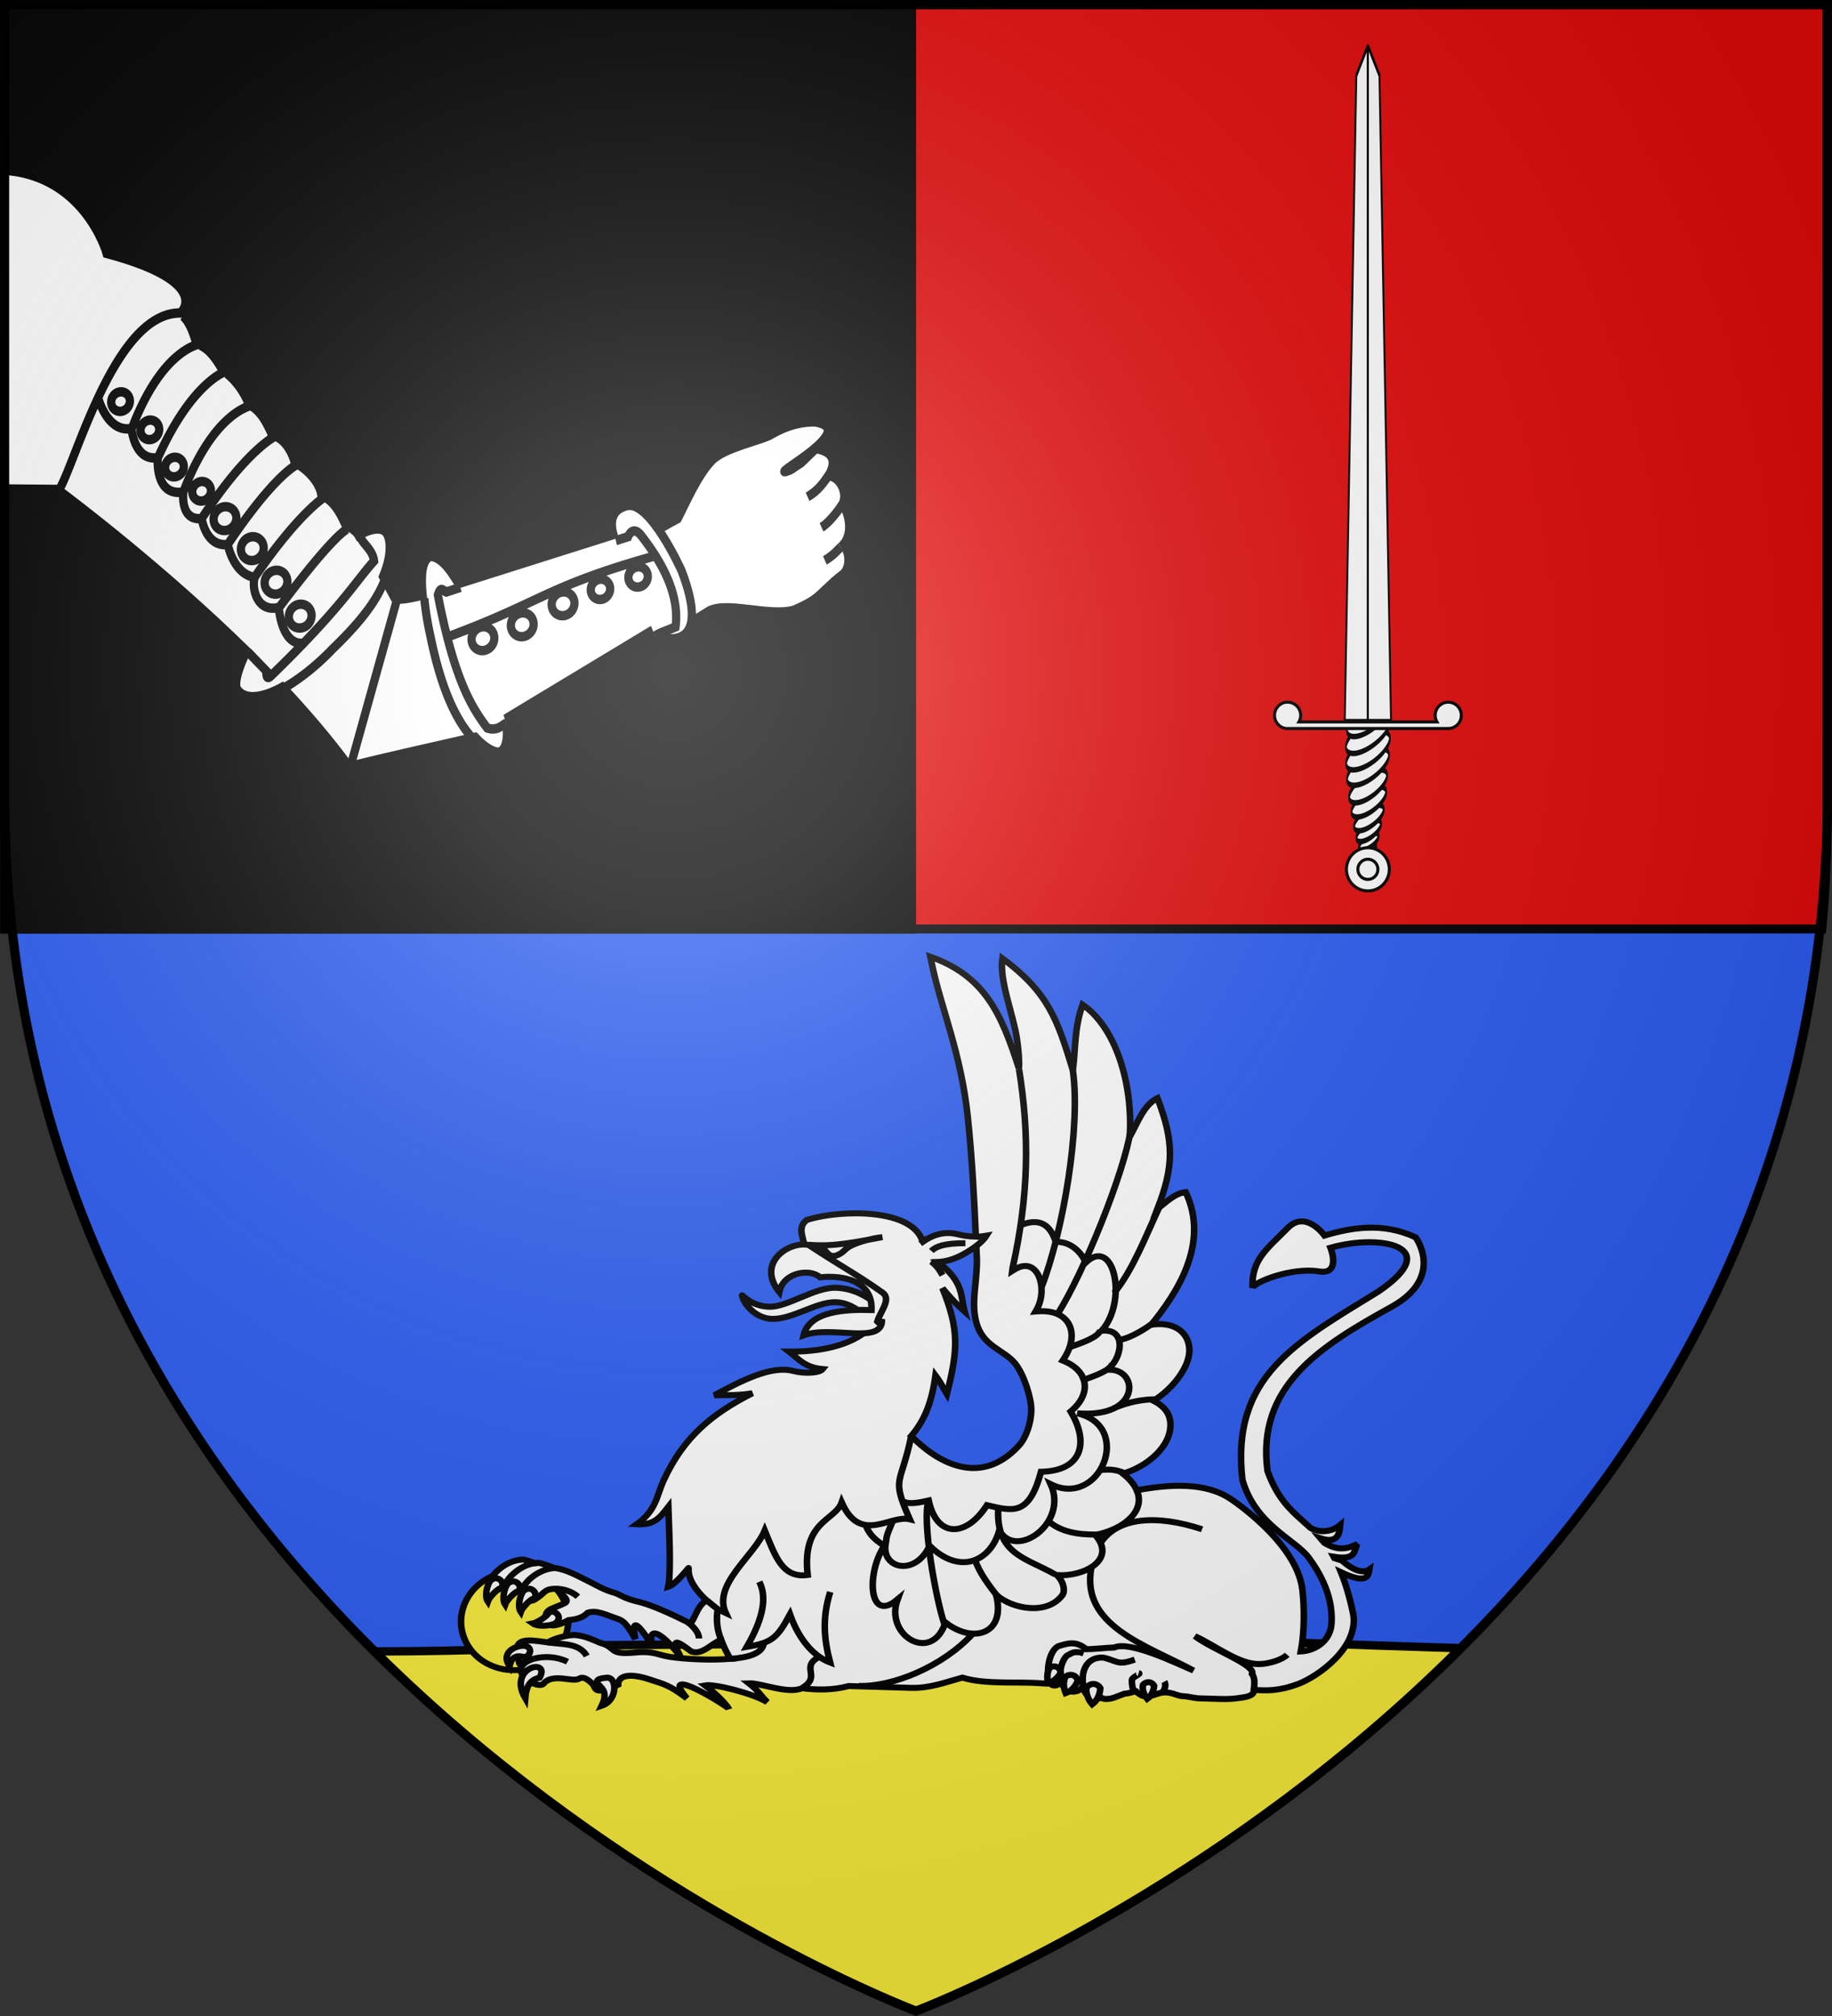 <?xml version="1.0" encoding="UTF-8" standalone="no"?>
<svg
   width="600"
   height="660"
   viewBox="-300 -300 600 660"
   version="1.1"
   id="svg980"
   sodipodi:docname="Blason Etienne-Helene-Constant Hulot d'Osery (Empire).svg"
   inkscape:version="1.2 (dc2aedaf03, 2022-05-15)"
   xml:space="preserve"
   xmlns:inkscape="http://www.inkscape.org/namespaces/inkscape"
   xmlns:sodipodi="http://sodipodi.sourceforge.net/DTD/sodipodi-0.dtd"
   xmlns:xlink="http://www.w3.org/1999/xlink"
   xmlns="http://www.w3.org/2000/svg"
   xmlns:svg="http://www.w3.org/2000/svg"
   xmlns:rdf="http://www.w3.org/1999/02/22-rdf-syntax-ns#"
   xmlns:cc="http://creativecommons.org/ns#"
   xmlns:dc="http://purl.org/dc/elements/1.1/"><rect x="-300" y="-300" width="600" height="660" fill="#333333" stroke="none"/><sodipodi:namedview
     pagecolor="#ffffff"
     bordercolor="#666666"
     borderopacity="1"
     objecttolerance="10"
     gridtolerance="10"
     guidetolerance="10"
     inkscape:pageopacity="0"
     inkscape:pageshadow="2"
     inkscape:window-width="1920"
     inkscape:window-height="1001"
     id="namedview982"
     showgrid="false"
     inkscape:zoom="2"
     inkscape:cx="268.75"
     inkscape:cy="478.75"
     inkscape:window-x="-9"
     inkscape:window-y="-9"
     inkscape:window-maximized="1"
     inkscape:current-layer="g18093"
     inkscape:showpageshadow="2"
     inkscape:pagecheckerboard="0"
     inkscape:deskcolor="#d1d1d1" /><defs
     id="defs968"><radialGradient
       id="Gradient1"
       gradientUnits="userSpaceOnUse"
       cx="-80"
       cy="-80"
       r="405"><stop
         style="stop-color:#fff;stop-opacity:0.31"
         offset="0"
         id="stop957" /><stop
         style="stop-color:#fff;stop-opacity:0.25"
         offset="0.19"
         id="stop959" /><stop
         style="stop-color:#6b6b6b;stop-opacity:0.125"
         offset="0.6"
         id="stop961" /><stop
         style="stop-color:#000;stop-opacity:0.125"
         offset="1"
         id="stop963" /></radialGradient><clipPath
       id="shield_cut"><path
         id="shield"
         d="M-298.5,-298.5 h597 v258.5 C 298.5,246.2 0,358.39 0,358.39 0,358.39 -298.5,246.2 -298.5,-40z" /></clipPath><g
       id="s"><g
         id="c"><path
           inkscape:connector-curvature="0"
           id="t"
           d="M 0,0 0,1 0.5,1 0,0 z"
           transform="matrix(0.951,0.309,-0.309,0.951,0,-1)" /><use
           xlink:href="#t"
           transform="scale(-1,1)"
           id="use2144"
           x="0"
           y="0"
           width="810"
           height="540" /></g><g
         id="a"><use
           xlink:href="#c"
           transform="matrix(0.309,0.951,-0.951,0.309,0,0)"
           id="use2147"
           x="0"
           y="0"
           width="810"
           height="540" /><use
           xlink:href="#c"
           transform="matrix(-0.809,0.588,-0.588,-0.809,0,0)"
           id="use2149"
           x="0"
           y="0"
           width="810"
           height="540" /></g><use
         xlink:href="#a"
         transform="scale(-1,1)"
         id="use2151"
         x="0"
         y="0"
         width="810"
         height="540" /></g><g
       id="f"><rect
         width="100"
         height="60"
         x="-50"
         y="-30"
         style="fill:#28166f"
         id="rect1964" /><g
         transform="translate(0,-20)"
         style="fill:#ffffff"
         id="g1966"><path
           inkscape:connector-curvature="0"
           d="m -1.212,27.818 c 0,-5.643 -0.88,-7.346 -3.33,-13.837 C -5.709,10.888 -5.024,7.103 -2.858,3.601 -2.082,2.346 -1.114,1.214 0,0 1.114,1.214 2.082,2.346 2.858,3.601 5.024,7.103 5.709,10.888 4.542,13.98 2.091,20.471 1.212,22.175 1.212,27.818 l -2.423,0 z"
           id="path1968" /><path
           inkscape:connector-curvature="0"
           d="m 2.922,27.672 c 0,-5.952 2.317,-9.843 5.579,-11.012 1.448,-0.519 3.307,-0.274 5.019,1.447 2.119,2.129 2.736,7.993 -3.484,9.121 0.658,-0.956 0.619,-3.082 -0.714,-3.787 -0.99,-0.524 -2.112,-0.253 -2.675,0.123 -0.824,0.551 -1.729,2.106 -1.679,4.108 l -2.045,0 z"
           id="rwi" /><path
           inkscape:connector-curvature="0"
           d="M 1.777,30.183 C 1.79,32.191 2.795,33.518 4.516,34.257 4.295,34.955 3.257,36.378 1.831,36.281 1.55,37.787 1.282,38.632 0,40 c -1.282,-1.368 -1.55,-2.213 -1.831,-3.719 -1.425,0.096 -2.463,-1.326 -2.685,-2.024 1.721,-0.739 2.727,-2.066 2.739,-4.074 l 3.555,0 z"
           id="path1971" /><use
           transform="scale(-1,1)"
           id="use1973"
           x="0"
           y="0"
           width="800"
           height="400"
           xlink:href="#rwi" /><rect
           width="15.846"
           height="3.218"
           x="-7.923"
           y="27.331"
           id="rect1975" /></g></g><g
       id="s-4"><g
         id="c-6"><path
           inkscape:connector-curvature="0"
           id="t-0"
           d="M 0,0 0,1 0.5,1 0,0 z"
           transform="matrix(0.951,0.309,-0.309,0.951,0,-1)" /><use
           xlink:href="#t-0"
           transform="scale(-1,1)"
           id="use2144-7"
           x="0"
           y="0"
           width="810"
           height="540" /></g><g
         id="a-1"><use
           xlink:href="#c-6"
           transform="matrix(0.309,0.951,-0.951,0.309,0,0)"
           id="use2147-7"
           x="0"
           y="0"
           width="810"
           height="540" /><use
           xlink:href="#c-6"
           transform="matrix(-0.809,0.588,-0.588,-0.809,0,0)"
           id="use2149-7"
           x="0"
           y="0"
           width="810"
           height="540" /></g><use
         xlink:href="#a-1"
         transform="scale(-1,1)"
         id="use2151-7"
         x="0"
         y="0"
         width="810"
         height="540" /></g><clipPath
       clipPathUnits="userSpaceOnUse"
       id="clipPath369"><use
         xlink:href="#shield"
         style="fill:none;stroke:#000000;stroke-width:3;stroke-miterlimit:4;stroke-dasharray:none"
         id="use371"
         x="0"
         y="0"
         width="100%"
         height="100%"
         transform="matrix(1.236,0,0,1.236,357.622,592.512)" /></clipPath><clipPath
       clipPathUnits="userSpaceOnUse"
       id="clipPath3523"><use
         xlink:href="#shield"
         style="fill:none;stroke:#000000;stroke-width:3"
         id="use3525" /></clipPath><clipPath
       clipPathUnits="userSpaceOnUse"
       id="clipPath377"><use
         xlink:href="#shield"
         style="fill:none;stroke:#000000;stroke-width:3;stroke-miterlimit:4;stroke-dasharray:none"
         id="use379"
         x="0"
         y="0"
         width="100%"
         height="100%"
         transform="matrix(1,0,0,1.089,-2,-32.749)" /></clipPath></defs><g
     id="layer4"
     inkscape:label="Fond écu"
     inkscape:groupmode="layer"
     style="display:inline"><use
       xlink:href="#shield"
       id="use970"
       style="display:inline;fill:#2b5df2;fill-opacity:1"
       x="0"
       y="0"
       width="100%"
       height="100%" /><path
       style="display:inline;opacity:1;fill:#e20909;fill-opacity:1;fill-rule:evenodd;stroke:#000000;stroke-width:2.928;stroke-linecap:butt;stroke-linejoin:miter;stroke-miterlimit:4;stroke-dasharray:none;stroke-opacity:1"
       d="m 298.467,-298.526 -596.934,0.06 v 264.151 c 0,13.18 0.621,25.994 1.791,38.456 h 593.352 c 1.17,-12.462 1.791,-25.275 1.791,-38.456 z"
       id="path1411-4"
       inkscape:connector-curvature="0" /><rect
       style="fill:#000000;fill-opacity:1;stroke:#000000;stroke-width:3;stroke-dasharray:none"
       id="rect10009"
       width="297"
       height="302.608"
       x="-298.468"
       y="-298.466" /><path
       style="display:inline;fill:#fcef3c;fill-opacity:1;stroke:#000000;stroke-width:3;stroke-dasharray:none;stroke-opacity:1"
       d="m -300,365 h 600 l -1.5,-141.5 c -39.377,4.954 -18.53,8.999 -173.067,2.873 -52.722,-2.09 -126.264,0.069 -230.529,0.811 C -231.097,233.711 -235.549,223.579 -298.5,223.5 Z"
       id="path3516"
       clip-path="url(#clipPath377)"
       sodipodi:nodetypes="cccsccc"
       transform="matrix(1,0,0,0.918,2,30.067)" /></g><g
     inkscape:groupmode="layer"
     id="layer3"
     inkscape:label="Meubles"
     style="display:inline"><g
       id="g19422"
       transform="matrix(1.231,0,0,1.231,117.233,-285.187)"
       style="stroke:#000000;stroke-opacity:1;stroke-width:0.813;stroke-dasharray:none"><g
         transform="matrix(0.546,0,0,1.851,11.607,-34.301)"
         style="fill:#cf142b;fill-opacity:1;stroke:#000000;stroke-opacity:1;stroke-width:0.809;stroke-dasharray:none"
         id="g14761"><path
           d="m 34.911,132.143 a 7.321,1.429 0 1 1 -14.643,0 7.321,1.429 0 1 1 14.643,0 z"
           transform="matrix(0.49,-0.086,0.078,0.442,1.16,78.261)"
           style="opacity:1;fill:#ffffff;fill-opacity:1;fill-rule:evenodd;stroke:#000000;stroke-width:1.71;stroke-linecap:butt;stroke-linejoin:miter;stroke-miterlimit:4;stroke-dasharray:none;stroke-opacity:1"
           id="path13003" /><path
           d="m 34.911,132.143 a 7.321,1.429 0 1 1 -14.643,0 7.321,1.429 0 1 1 14.643,0 z"
           transform="matrix(0.656,-0.116,0.106,0.602,-7.129,56.62)"
           style="opacity:1;fill:#ffffff;fill-opacity:1;fill-rule:evenodd;stroke:#000000;stroke-width:1.267;stroke-linecap:butt;stroke-linejoin:miter;stroke-miterlimit:4;stroke-dasharray:none;stroke-opacity:1"
           id="path13001" /><path
           d="m 34.911,132.143 a 7.321,1.429 0 1 1 -14.643,0 7.321,1.429 0 1 1 14.643,0 z"
           transform="matrix(0.822,-0.145,0.134,0.762,-15.458,34.732)"
           style="opacity:1;fill:#ffffff;fill-opacity:1;fill-rule:evenodd;stroke:#000000;stroke-width:1.006;stroke-linecap:butt;stroke-linejoin:miter;stroke-miterlimit:4;stroke-dasharray:none;stroke-opacity:1"
           id="path12999" /><path
           d="m 34.911,132.143 a 7.321,1.429 0 1 1 -14.643,0 7.321,1.429 0 1 1 14.643,0 z"
           transform="matrix(0.989,-0.174,0.163,0.924,-23.815,12.261)"
           style="opacity:1;fill:#ffffff;fill-opacity:1;fill-rule:evenodd;stroke:#000000;stroke-width:0.833;stroke-linecap:butt;stroke-linejoin:miter;stroke-miterlimit:4;stroke-dasharray:none;stroke-opacity:1"
           id="path12997" /><path
           d="m 34.911,132.143 a 7.321,1.429 0 1 1 -14.643,0 7.321,1.429 0 1 1 14.643,0 z"
           transform="matrix(1.154,-0.203,0.191,1.085,-32.114,-10.509)"
           style="opacity:1;fill:#ffffff;fill-opacity:1;fill-rule:evenodd;stroke:#000000;stroke-width:0.712;stroke-linecap:butt;stroke-linejoin:miter;stroke-miterlimit:4;stroke-dasharray:none;stroke-opacity:1"
           id="path12995" /><path
           d="m 34.911,132.143 a 7.321,1.429 0 1 1 -14.643,0 7.321,1.429 0 1 1 14.643,0 z"
           transform="matrix(1.263,-0.223,0.211,1.194,-38.111,-26.61)"
           style="opacity:1;fill:#ffffff;fill-opacity:1;fill-rule:evenodd;stroke:#000000;stroke-width:0.648;stroke-linecap:butt;stroke-linejoin:miter;stroke-miterlimit:4;stroke-dasharray:none;stroke-opacity:1"
           id="path12993" /><path
           d="m 34.911,132.143 a 7.321,1.429 0 1 1 -14.643,0 7.321,1.429 0 1 1 14.643,0 z"
           transform="matrix(1.395,-0.246,0.233,1.319,-44.679,-45.256)"
           style="opacity:1;fill:#ffffff;fill-opacity:1;fill-rule:evenodd;stroke:#000000;stroke-width:0.587;stroke-linecap:butt;stroke-linejoin:miter;stroke-miterlimit:4;stroke-dasharray:none;stroke-opacity:1"
           id="path13007" /><path
           d="m 34.911,132.143 a 7.321,1.429 0 1 1 -14.643,0 7.321,1.429 0 1 1 14.643,0 z"
           transform="matrix(1.455,-0.257,0.243,1.376,-47.664,-54.815)"
           style="opacity:1;fill:#ffffff;fill-opacity:1;fill-rule:evenodd;stroke:#000000;stroke-width:0.563;stroke-linecap:butt;stroke-linejoin:miter;stroke-miterlimit:4;stroke-dasharray:none;stroke-opacity:1"
           id="path14755" /><path
           d="m 34.911,132.143 a 7.321,1.429 0 1 1 -14.643,0 7.321,1.429 0 1 1 14.643,0 z"
           transform="matrix(1.467,-0.259,0.245,1.387,-48.261,-58.594)"
           style="opacity:1;fill:#ffffff;fill-opacity:1;fill-rule:evenodd;stroke:#000000;stroke-width:0.558;stroke-linecap:butt;stroke-linejoin:miter;stroke-miterlimit:4;stroke-dasharray:none;stroke-opacity:1"
           id="path14757" /><path
           d="m 34.911,132.143 a 7.321,1.429 0 1 1 -14.643,0 7.321,1.429 0 1 1 14.643,0 z"
           transform="matrix(1.395,-0.246,0.233,1.319,-44.679,-52.258)"
           style="opacity:1;fill:#ffffff;fill-opacity:1;fill-rule:evenodd;stroke:#000000;stroke-width:0.587;stroke-linecap:butt;stroke-linejoin:miter;stroke-miterlimit:4;stroke-dasharray:none;stroke-opacity:1"
           id="path14759" /></g><g
         transform="matrix(0.76,0,0,0.765,5.991,110.151)"
         id="g19146"
         style="stroke:#000000;stroke-opacity:1;stroke-width:1.065;stroke-dasharray:none"><path
           d="m 32.5,142.5 a 7.5,7.5 0 1 1 -15,0 7.5,7.5 0 1 1 15,0 z"
           style="opacity:1;fill:#ffffff;fill-opacity:1;fill-rule:evenodd;stroke:#000000;stroke-width:1.065;stroke-linecap:butt;stroke-linejoin:miter;stroke-miterlimit:4;stroke-dasharray:none;stroke-opacity:1"
           id="path12871" /><path
           d="m 28.5,142.5 a 3.5,3.5 0 1 1 -7,0 3.5,3.5 0 1 1 7,0 z"
           style="opacity:1;fill:#ffffff;fill-opacity:1;fill-rule:evenodd;stroke:#000000;stroke-width:1.065;stroke-linecap:butt;stroke-linejoin:miter;stroke-miterlimit:4;stroke-dasharray:none;stroke-opacity:1"
           id="path12873" /></g><g
         transform="matrix(0.616,0,0,1.576,9.593,0.142)"
         id="g19142"
         style="stroke:#000000;stroke-opacity:1;stroke-width:0.824;stroke-dasharray:none"><path
           d="M 15,114 H 25 V 0 l -5,5 z"
           style="fill:#ffffff;fill-opacity:1;fill-rule:evenodd;stroke:#000000;stroke-width:0.824;stroke-linecap:butt;stroke-linejoin:miter;stroke-miterlimit:4;stroke-dasharray:none;stroke-opacity:1"
           id="path14773" /><path
           d="M 35,114 H 25 V 0 l 5,5 z"
           style="fill:#ffffff;fill-opacity:1;fill-rule:evenodd;stroke:#000000;stroke-width:0.824;stroke-linecap:butt;stroke-linejoin:miter;stroke-miterlimit:4;stroke-dasharray:none;stroke-opacity:1"
           id="path19140" /></g><path
         d="m 3.318,174.713 c -1.775,0.159 -3.168,1.674 -3.168,3.5 0,1.841 1.404,3.362 3.199,3.5 0.015,10e-4 0.047,-9.4e-4 0.062,0 h 0.528 42.122 0.031 c 0.088,0.007 0.19,0 0.28,0 1.92,0 3.479,-1.568 3.479,-3.5 0,-1.932 -1.559,-3.5 -3.479,-3.5 -1.92,0 -3.479,1.568 -3.479,3.5 0,0.634 0.173,1.237 0.466,1.75 H 6.642 c 0.293,-0.513 0.466,-1.116 0.466,-1.75 0,-1.932 -1.559,-3.5 -3.479,-3.5 -0.105,0 -0.208,-0.009 -0.311,0 z"
         style="fill:#ffffff;fill-opacity:1;fill-rule:evenodd;stroke:#000000;stroke-width:0.813;stroke-linecap:butt;stroke-linejoin:miter;stroke-miterlimit:4;stroke-dasharray:none;stroke-opacity:1"
         id="path12875" /></g><g
       id="g6801"
       transform="matrix(0.862,0,0,0.985,-288.716,-549.802)"
       clip-path="url(#clipPath369)"><g
         id="g2914"
         transform="matrix(-1,0,0,1,478.04,0)"><g
           id="g3452"
           transform="matrix(1.042,0,0,1.042,181.713,208.275)"><path
             id="path15830"
             d="m -0.532,186.599 c -6.447,0.851 -7.68,4.316 -4.446,8.83 -3.249,-0.722 -7.751,4.864 -5.173,9.041 -1.697,1.228 -5.042,9.469 0.589,13.584 -2.379,-1.627 -4.533,5.579 -0.956,8.589 2.624,1.69 4.201,3.065 6.562,4.976 2.361,1.912 3.677,3.669 11.519,6.555 8.832,2.112 23.851,-2.741 30.713,0.164 3.211,1.73 5.584,3.053 7.334,4.051 l 14.177,-28.446 c -2.934,-1.556 -6.041,-3.198 -9.954,-5.012 C 46.929,204.084 42.612,195.13 37.34,190.328 32.826,186.217 19.45,183.934 15.925,182.14 8.952,178.593 3.686,178.015 -0.318,178.056 -16.239,180.479 14.724,194.58 10.6,193.949 7.699,193.147 8.567,193.147 4.768,191.083 Z"
             style="display:inline;opacity:1;fill:#ffffff;fill-opacity:1;fill-rule:evenodd;stroke:#000000;stroke-width:3;stroke-linecap:butt;stroke-linejoin:miter;stroke-miterlimit:4;stroke-dasharray:none;stroke-opacity:1"
             sodipodi:nodetypes="cccccscccccsscccc" /><path
             id="path2266"
             d="m 275.977,199.625 c 1.06,1.884 -0.695,0.231 2e-5,-1e-5 l 44.159,-0.328 -0.968,-98.451 c -7.433,-2.074 -14.613,-3.107 -20.414,-3.129 -32.249,-0.121 -40.699,26.621 -40.699,26.621 -39.347,9.201 -26.818,19.137 -26.818,19.137 -3.587,2.622 -4.513,5.838 -5.953,9.64 -3.834,1.229 -6.125,3.333 -9.551,8.548 -4.407,2.603 -7.597,6.563 -9.555,10.802 -4.378,2.236 -6.153,5.355 -8.461,9.763 -4.319,0.988 -7.09,5.062 -8.28,8.835 -3.746,1.635 -9.006,5.824 -9.705,10.477 -5.165,1.705 -7.684,7.442 -9.022,9.827 -1.778,0.231 -3.771,1.746 -4.518,2.928 0,0 -7.058,-3.937 -9.971,-0.975 -1.401,1.425 -2.644,6.282 1.058,14.09 l -4.301,6.945 c -1.164,0.406 -3.407,0.421 -10.132,-1.023 0.64,-5.667 0.407,-11.472 -3,-12.387 -4.446,0.425 -7.641,5.34 -10.113,8.7 L 73.257,214.021 c 0.341,-1.065 2.559,-7.553 -4.726,-9.178 -8.261,-2.28 -20.093,20.683 -20.093,20.683 -10.293,23.514 3.592,21.85 5.36,21.639 3.971,-0.475 4.755,-2.876 4.755,-2.876 l 53.934,28.475 c 0,0 -1.758,8.961 2.095,10.517 1.381,0.557 4.913,-0.653 9.098,-4.612 15.237,3.108 30.668,5.991 45.914,9.36 7.209,-8.589 15.568,-17.134 24.379,-25.347 7.669,3.717 13.83,4.109 16.389,0.781 2.118,-2.758 -3.383,-12.271 -3.383,-12.271 30.377,-26.005 62.452,-47.36 68.997,-51.567 z"
             style="display:inline;fill:#ffffff;fill-opacity:1;fill-rule:evenodd;stroke:#000000;stroke-width:3;stroke-linecap:butt;stroke-linejoin:miter;stroke-miterlimit:4;stroke-dasharray:none;stroke-opacity:1"
             sodipodi:nodetypes="scccsccccccccccsccccccccsccscccccss" /><path
             d="m 229.486,143.432 c 24.3,-2.47 38.73,44.38 45.432,55.591 m -118.342,29.255 c 2.617,6.028 7.707,12.625 19.124,22.237 6.055,5.575 12.689,9.986 18.003,12.577 m 12.864,-11.65 -6.809,6.159 c 0,0 0.483,3.27 -1.621,1.484 -25.792,-21.9 -30.748,-30.044 -37.579,-36.638 0.388,-3.513 4.391,-5.752 4.768,-7.394 m -36.266,15.803 c 0,0 4.435,1.279 5.128,1.479 1,-0.23 2.082,-2.177 3.098,0.968 -6.079,27.473 -12.582,36.087 -18.003,42.416 -3.851,1.128 -5.64,-1.17 -6.936,-1.533 m 11.266,5.764 c 5.806,-5.064 12.054,-14.666 16.49,-33.969 0,0 1.528,-5.718 2.114,-11.602 m -69.826,-18.446 -4.438,-1.232 c 0,0 -1.628,-3.758 -4.69,-0.503 -10.298,11.483 -13.858,21.029 -12.639,29.272 3.325,1.275 5.786,1.842 7.439,2.911 m 94.298,-11.106 17.054,53.507 M 57.829,220.752 c 40.437,9.961 40.819,14.527 75.957,25.931 m 52.504,1.982 c 8.04,0.833 8.992,-11.255 8.992,-11.255 -21.767,-25.441 -25.476,-25.34 -25.476,-25.34 m 25.504,25.192 c 8.596,1.807 10.039,-7.338 8.593,-9.87 -15.895,-20.297 -25.199,-25.26 -25.199,-25.26 m 25.762,25.463 c 7.45,-1.288 9.438,-10.415 9.438,-10.415 -17.652,-23.054 -25.626,-25.645 -25.626,-25.645 m 25.626,25.645 c 8.04,0.833 9.496,-8.293 9.496,-8.293 -16.801,-22.359 -26.952,-26.29 -26.952,-26.29 m 26.952,26.29 c 8.04,0.833 6.688,-8.469 6.688,-8.469 C 218.744,174.233 204.788,172.732 204.788,172.732 m 25.301,27.687 c 10.553,1.557 9.33,-10.814 9.33,-10.814 -12.709,-24.793 -25.21,-27.793 -25.21,-27.793 m 25.638,27.706 c 8.04,0.833 9.115,-9.13 9.115,-9.13 -11.344,-26.187 -25.308,-27.242 -25.308,-27.242 m 25.983,27.103 c 8.04,0.833 11.271,-9.188 11.271,-9.188 m -4.622,1.498 a 3.433,3.093 16.079 0 1 -4.156,2.021 3.433,3.093 16.079 0 1 -2.442,-3.923 3.433,3.093 16.079 0 1 4.156,-2.021 3.433,3.093 16.079 0 1 2.442,3.923 z m -188.582,55.962 a 3.565,3.211 16.079 0 1 -4.315,2.098 3.565,3.211 16.079 0 1 -2.535,-4.073 3.565,3.211 16.079 0 1 4.315,-2.098 3.565,3.211 16.079 0 1 2.535,4.073 z m 13.72,3.956 a 3.565,3.211 16.079 0 1 -4.315,2.098 3.565,3.211 16.079 0 1 -2.535,-4.073 3.565,3.211 16.079 0 1 4.315,-2.098 3.565,3.211 16.079 0 1 2.535,4.073 z m 14.232,4.783 a 4.183,3.769 16.079 0 1 -5.064,2.462 4.183,3.769 16.079 0 1 -2.975,-4.78 4.183,3.769 16.079 0 1 5.064,-2.462 4.183,3.769 16.079 0 1 2.975,4.78 z m 14.884,6.692 a 4.183,3.769 16.079 0 1 -5.064,2.462 4.183,3.769 16.079 0 1 -2.975,-4.78 4.183,3.769 16.079 0 1 5.064,-2.462 4.183,3.769 16.079 0 1 2.975,4.78 z m 14.334,4.433 a 4.183,3.769 16.079 0 1 -5.064,2.462 4.183,3.769 16.079 0 1 -2.975,-4.78 4.183,3.769 16.079 0 1 5.064,-2.462 4.183,3.769 16.079 0 1 2.975,4.78 z m 66.627,-7.197 a 4.183,3.769 16.079 0 1 -5.064,2.462 4.183,3.769 16.079 0 1 -2.975,-4.78 4.183,3.769 16.079 0 1 5.064,-2.462 4.183,3.769 16.079 0 1 2.975,4.78 z M 226.733,201.155 a 3.433,3.093 16.079 0 1 -4.156,2.021 3.433,3.093 16.079 0 1 -2.442,-3.923 3.433,3.093 16.079 0 1 4.156,-2.021 3.433,3.093 16.079 0 1 2.442,3.923 z m -7.799,8.931 a 4.183,3.769 16.079 0 1 -5.064,2.462 4.183,3.769 16.079 0 1 -2.975,-4.78 4.183,3.769 16.079 0 1 5.064,-2.462 4.183,3.769 16.079 0 1 2.975,4.78 z m -9.968,9.579 a 4.183,3.769 16.079 0 1 -5.064,2.462 4.183,3.769 16.079 0 1 -2.975,-4.78 4.183,3.769 16.079 0 1 5.064,-2.462 4.183,3.769 16.079 0 1 2.975,4.78 z m -8.643,10.711 a 4.183,3.769 16.079 0 1 -5.064,2.462 4.183,3.769 16.079 0 1 -2.975,-4.78 4.183,3.769 16.079 0 1 5.064,-2.462 4.183,3.769 16.079 0 1 2.975,4.78 z m 36.306,-36.939 a 3.433,3.093 16.079 0 1 -4.156,2.021 3.433,3.093 16.079 0 1 -2.442,-3.923 3.433,3.093 16.079 0 1 4.156,-2.021 3.433,3.093 16.079 0 1 2.442,3.923 z m 8.97,-11.869 a 3.433,3.093 16.079 0 1 -4.156,2.021 3.433,3.093 16.079 0 1 -2.442,-3.923 3.433,3.093 16.079 0 1 4.156,-2.021 3.433,3.093 16.079 0 1 2.442,3.923 z"
             style="display:inline;opacity:1;fill:#ffffff;fill-opacity:1;fill-rule:evenodd;stroke:#000000;stroke-width:3;stroke-linecap:butt;stroke-linejoin:miter;stroke-miterlimit:4;stroke-dasharray:none;stroke-opacity:1"
             id="path4233" /><path
             d="m -9.562,218.053 c 0.824,0.646 2.569,2.634 5.741,4.191 m -6.331,-17.775 c 1.161,1.5 4.638,5.754 7.555,7.227 M -4.978,195.429 c 1.559,1.852 3.417,4.491 7.461,6.538"
             style="fill:#ffffff;fill-rule:evenodd;stroke:#000000;stroke-width:3;stroke-linecap:butt;stroke-linejoin:miter;stroke-miterlimit:4;stroke-dasharray:none;stroke-opacity:1"
             id="path4978"
             sodipodi:nodetypes="cccccc" /></g></g></g><g
       id="g18093"
       style="display:inline"
       transform="matrix(0.715,0,0,0.657,-152.196,11.069)"><ellipse
         id="circle44671"
         class="cls-22"
         cx="-145.007"
         cy="-303.858"
         rx="24.441"
         ry="24.74"
         transform="matrix(-0.94,-0.343,0.353,-0.936,0,0)"
         style="fill:#fcef3c;fill-opacity:1;stroke:#000000;stroke-width:3;stroke-miterlimit:4.01;stroke-dasharray:none" /><path
         id="path3280"
         style="fill:#ffffff;stroke:#000000;stroke-width:3;stroke-miterlimit:4;stroke-dasharray:none"
         class="cls-6"
         d="m 219.429,3.263 1.068,5.43 c 3.962,20.135 13.06,43.16 16.08,74.453 2.024,20.977 2.929,40.505 3.682,59.588 -2.6,-0.051 -5.173,-0.31 -8.178,-1.141 -7.159,-1.979 -12.706,1.11 -16.082,3.713 -0.005,-0.007 -0.013,-0.011 -0.018,-0.018 0.682,-0.562 1.141,-0.914 1.141,-0.914 -0.571,-0.215 -1.155,-0.437 -1.729,-0.656 -3.877,-9.448 -17.394,-12.661 -30.576,-12.59 -8.307,0.045 -16.47,1.403 -22.008,3.316 -4.704,3.902 -1.133,9.019 -1.053,13.953 7.874,4.696 22.247,16.65 30.16,21.275 l -0.482,12.398 0.121,3.627 c 0.73,-0.027 1.443,-0.072 2.158,-0.121 -5.324,8.39 -18.99,14.699 -38.971,14.471 4.051,3.319 7.007,7.901 15.373,8.703 -1.335,1.82 -7.547,2.558 -13.803,0.863 -9.827,-2.662 -23.198,4.77 -35.811,12.193 5.667,-0.202 10.701,0.228 17.414,-1.02 -18.311,10.124 -31.465,21.668 -40.631,43.379 -3.279,7.767 -3.364,14.996 -12.334,21.898 8.069,0.509 10.632,-3.319 14.459,-8.652 0.198,7.603 1.456,32.54 -0.053,39.84 3.521,-1.183 9.423,-9.748 9.385,-9.414 -0.889,7.774 8.27,16.2 8.27,16.2 -5.338,2.813 -6.041,13.411 -8.576,10.883 -7.366,-4.046 -16.477,-8.515 -21.873,-9.987 -8.106,-2.033 -8.757,-3.708 -12.01,-4.787 -4.464,-1.262 -8.326,-3.896 -12.215,-5.959 -4.325,-2.294 -9.357,-5.527 -14.844,-6.316 -0.106,0.005 -0.207,0.025 -0.312,0.033 -5.744,-2.602 -7.332,-2.598 -7.332,-2.598 -0.514,0.028 -1.015,0.086 -1.508,0.162 -4.345,-1.842 -5.596,-1.83 -5.596,-1.83 -8.721,0.476 -14.386,8.179 -15.275,11.023 -0.17,0.552 -0.574,1.833 0.084,2.861 0.6,0.938 1.843,1.307 2.807,1.281 1.411,-0.054 2.273,-0.899 3.305,-1.666 0.27,-0.175 0.545,-0.343 0.824,-0.504 -0.18,0.634 -0.395,1.676 0.17,2.559 0.598,0.942 1.841,1.307 2.805,1.281 1.401,-0.034 2.273,-0.899 3.305,-1.666 0.64,-0.43 1.307,-0.821 1.996,-1.17 -0.253,0.478 -0.437,0.904 -0.547,1.256 -0.17,0.552 -0.574,1.834 0.084,2.863 0.598,0.942 3.071,2.479 4.035,2.453 1.401,-0.034 2.273,-0.901 3.305,-1.668 2.04,-1.391 3.108,-3.543 5.533,-4.061 0.718,-0.163 1.723,-0.308 2.986,-0.244 1.728,2.099 6.318,5.614 4.006,6.984 -2.825,1.675 -6.304,2.626 -7.686,3.881 -2.294,2.082 -1.365,6.772 1.449,7.342 1.558,0.315 4.932,-0.838 7.744,-2.604 3.358,-0.331 6.511,-1.079 8.824,-3.691 4.027,-1.417 7.899,0.866 13.827,3.104 2.072,0.782 3.997,2.009 7.956,10.032 -2.743,-14.864 4.559,-1.925 8.464,4.192 -2.821,-5.763 -1.384,-14.199 12.182,4.384 -6.389,-12.668 2.67,-4.101 4.962,-2.414 4.96,2.038 9.042,-3.756 13.705,-5.811 0.901,2.547 2.916,7.579 4.354,9.494 -9.062,0.796 -20.421,0.19 -27.541,-0.936 -5.899,-0.932 -7.558,-3.107 -16.135,-2.213 -12.794,1.334 -8.242,-2.593 -16.023,-4.787 -3.812,-1.765 -7.107,-3.488 -11.332,-3.895 -3.274,-0.315 -10.508,1.897 -12.611,3.639 l -4.256,-0.609 c -7.282,-0.994 -10.544,0.026 -9.826,5.508 0.374,2.853 0.839,6.841 1.656,6.119 1.414,-1.249 2.251,-1.982 6.1,-2.947 -14.772,4.916 1.583,16.176 4.418,12.359 1.172,-1.577 3.454,-2.984 8.449,-2.449 3.573,0.383 6.101,1.16 7.99,-0.047 1.604,-1.025 3.722,0.478 5.777,2.684 1.845,1.74 -0.106,6.358 11.809,0.459 0.027,-4.056 4.278,-6.271 14.502,-2.582 6.598,2.381 8.953,2.7 17,9.377 -13.607,-17.777 19.075,4.113 19.209,5.225 -1.474,-2.756 -6.689,-8.318 -10.91,-11.678 4.385,-0.873 22.162,4.083 28.498,8.35 -3.672,-4.094 -4.185,-5.839 -8.369,-9.387 5.422,-0.223 18.006,5.584 24.342,2.428 6.242,0.91 13.819,1.141 21.367,-1.064 7.178,0.228 19.284,0.611 28.52,0.904 8.547,0.271 15.491,-2.706 23.514,-5.102 10.894,3.615 24.891,1.821 36.602,2.875 1.229,0.039 2.461,0.078 3.691,0.117 1.143,1.335 2.83,1.131 3.918,0.125 0.494,0.016 0.988,0.031 1.482,0.047 1.761,5.076 7.94,4.799 9.617,0.955 0.554,5.597 4.677,6.952 8.488,5.971 0.494,0.323 1.042,0.535 1.607,0.553 3.327,0.106 4.957,-1.157 7.982,-2.258 0.252,-0.092 0.505,-0.209 0.748,-0.33 1.892,-0.201 3.534,-0.65 4.912,-1.262 0.079,0.035 0.152,0.081 0.232,0.125 2.263,1.223 2.622,2.943 6.6,2.277 1.962,-0.328 4.529,-1.923 7.143,-1.84 3.676,0.117 5.43,1.827 8.295,1.918 2.359,0.075 4.579,0.971 7.463,1.062 l 9.586,0.305 c 3.22,0.102 5.874,-0.062 8.785,-0.549 1.925,-0.322 6.281,-0.713 6.371,-3.547 0.004,-0.118 0.021,-0.262 0.027,-0.385 5.744,0.273 11.085,0.698 20.182,-2.959 9.096,-3.657 27.822,-18.14 25.355,-34.637 -1.637,-8.715 -3.558,-15.487 -5.646,-21.062 11.473,5.842 12.465,2.426 13.004,-1.393 -2.757,2.153 -7.461,0.539 -12.516,-4.412 l -3.471,-1.223 c -0.121,-0.242 -0.246,-0.45 -0.367,-0.686 11.018,1.89 9.003,-3.477 10.924,-6.436 -6.404,3.8 -11.088,2.173 -15.141,-0.469 -0.568,-0.79 -1.14,-1.539 -1.717,-2.256 8.164,2.798 8.538,-2.686 8.914,-6.635 -3.491,3.153 -9.034,4.183 -13.533,1.465 -1.296,-1.308 -2.588,-2.549 -3.879,-3.797 -0.048,-0.072 -0.099,-0.139 -0.146,-0.213 l 0.086,0.156 c -5.829,-5.64 -11.482,-11.49 -15.816,-24.566 -5.117,-42.335 24.038,-62.103 56.805,-81.812 24.592,-14.793 11.035,-34.619 11.035,-34.619 -15.188,-7.681 -29.532,-4.809 -41.74,-0.887 0,0 -8.517,-12.994 -16.895,-3.727 -9.573,10.589 -16.567,15.683 -16.08,29.742 1.17,-3.099 18.417,-10.3 30.424,-8.148 10.35,1.854 5.311,-11.789 5.311,-11.789 22.353,-7.005 52.821,-0.954 21.832,21.887 -37.22,24.97 -67.639,42.103 -62.188,93.744 5.837,22.472 24.176,29.649 30.41,38.852 7.248,10.701 11.055,21.687 10.391,32.828 -0.494,8.275 -6.919,13.405 -14.033,13.85 1.779,-10.251 1.628,-22.541 0.678,-30.982 -2.635,-23.395 -32.672,-44.896 -32.672,-44.896 -11.626,-8.58 -28.023,-7.478 -43.162,-4.424 -1.087,-2.717 -3.096,-5.512 -6.346,-8.307 10.812,-3.36 22.366,-13.466 21.75,-25.174 -0.217,-4.13 -2.155,-8.05 -7.723,-11.127 7.394,-5.1 13.406,-12.799 15.611,-19.977 3.039,-9.894 -2.601,-20.199 -16.693,-17.885 11.372,-15.216 27.08,-40.297 15.785,-66.121 -4.965,0.647 -8.848,4.885 -12.939,8.432 7.803,-21.755 7.522,-33.921 0.008,-55.258 -6.281,3.457 -8.977,12.052 -12.654,19.242 1.493,-27.366 -6.799,-54.813 -21.633,-65.803 -3.837,11.828 -3.121,21.821 -4.449,32.637 -7.126,-25.562 -11.388,-38.802 -32.285,-55.721 -1.484,11.114 5.078,28.138 6.691,40.225 0.773,5.79 1.152,10.91 0.889,14.602 C 252.09,32.136 244.646,12.991 219.429,3.263 Z M 240.463,147.443 c 0.072,1.883 0.18,3.851 0.25,5.725 0.404,10.846 -2.666,21.551 -0.43,31.527 2.907,12.964 12.638,14.094 17.973,21.244 4.033,5.405 7.45,17.258 7.402,23.201 -0.051,6.419 -2.327,13.802 -5.713,17.801 -17.946,21.195 -37.801,7.769 -49.266,-4.824 6.17,-7.915 9.382,-16.67 11.107,-30.17 2.995,4.38 3.079,5.559 5.217,9.291 5.037,-21.918 5.822,-31.712 -2.039,-52.809 2.176,2.874 4.167,5.311 6.289,7.633 1.224,1.34 2.485,2.637 3.869,3.973 -1.978,-7.786 -0.061,-14.318 -12.178,-24.66 6.791,-0.433 12.288,-3.867 17.518,-7.932 z" /><path
         style="fill:#ffffff;fill-opacity:1;fill-rule:nonzero;stroke:#000000;stroke-width:3;stroke-linecap:round;stroke-linejoin:round;stroke-miterlimit:4;stroke-dasharray:none;stroke-dashoffset:0;stroke-opacity:1"
         d="m 133.206,172 c 2.888,2.754 6.322,5.406 12.407,5.668 8.211,0.354 20.951,-9.867 30.721,-9.446 8.112,0.349 14.311,4.479 18.355,8.072 l -1.724,10.049 c -2.434,-3.11 -8.387,-10.566 -16.628,-10.921 -9.054,-0.39 -20.114,8.713 -29.607,8.305 -7.617,-0.328 -12.97,-7.727 -13.524,-11.727 z"
         id="path11628" /><path
         id="path11632"
         d="m 163.625,146.883 c -9.057,-1.936 -24.114,8.898 -13.388,23.446 1.933,-9.888 13.944,-11.892 18.709,-7.323 10.368,-1.178 24.124,1.512 23.527,16.32 -10.882,-0.354 -28.423,0.181 -31.077,12.569 13.108,-5.137 36.35,5.124 35.874,-7.92 -1.02,2.37 -1.596,1.749 -2.121,1.098 1.106,-4.637 6.68,-11.127 2.382,-14.445 -11.694,-9.03 -18.061,-12.452 -33.908,-23.745 z"
         style="fill:#ffffff;fill-opacity:1;fill-rule:evenodd;stroke:#000000;stroke-width:3;stroke-linecap:butt;stroke-linejoin:miter;stroke-miterlimit:4;stroke-dasharray:none;stroke-opacity:1" /><path
         id="path11634"
         d="m 163.792,146.782 c 11.584,1.176 22.658,-1.637 33.677,-3.788 -4.817,0.547 -14.099,2.99 -17.061,6.275 -1.806,2.003 -4.775,3.962 -6.891,2.745 -1.571,-0.903 -2.687,-3.313 -4.087,-4.039 -1.4,-0.726 -3.083,0.232 -5.637,-1.193 z"
         style="fill:#ffffff;fill-opacity:1;fill-rule:evenodd;stroke:#000000;stroke-width:3;stroke-linecap:butt;stroke-linejoin:miter;stroke-miterlimit:4;stroke-dasharray:none;stroke-opacity:1" /><path
         id="path11960"
         style="fill:none;stroke:#000000;stroke-width:3;stroke-linecap:butt;stroke-linejoin:miter;stroke-miterlimit:4;stroke-dasharray:none;stroke-opacity:1"
         d="m 117.014,324.039 5.014,4.333 m 1.57,15.266 c -1.875,-4.976 -2.338,-10.068 -1.57,-15.266 1.152,0.63 2.383,1.272 3.693,1.936 -6.108,-14.334 12.919,-28.288 17.856,-41.1 4.878,12.871 8.1,23.892 19.672,22.13 -2.807,-27.024 12.665,-27.019 15.571,-36.15 8.618,21.071 22.186,5.975 31.185,8.392 -8.691,-21.392 -4.049,-16.468 0.674,-41.464 m -102.242,92.806 c 3.043,2.69 4.993,5.379 5.023,8.069 M 24.504,317.522 c -0.545,-2.788 6.781,-12.092 15.348,-12.214 m 18.122,16.857 c -2.918,-2.786 -6.677,-3.895 -9.811,-3.926 m -16.199,1.782 c 1.354,-5.793 8.564,-11.847 15.531,-12.149 m -3.184,37.068 c 6.901,1.113 14.233,0.212 17.743,6.764 m -24.071,1.306 c 4.579,-1.284 10.287,-1.081 15.253,1.576 m 89.901,-9.227 c -0.636,5.172 -7.067,7.121 -15.185,7.772 m 32.912,14.411 c 8.889,-5.825 -1.374,-10.282 7.713,-15.406 m 71.681,-209.404 c 2.003,0.059 3.422,-0.189 4.824,-0.446 -1.091,1.893 -2.691,3.513 -4.62,5.155 m 73.535,121.703 c 4.148,10.331 -5.837,19.427 -19.018,22.277 10.01,12.368 -5.199,20.893 -17.572,20.011 3.304,3.44 3.799,8.049 2.519,9.925 -7.084,10.38 -23.218,6.833 -30.367,-0.165 4.689,20.018 -10.915,24.387 -23.21,13.795 -6.169,20.777 -28.021,6.54 -21.93,-11.456 -4.435,4.02 -7.483,3.973 -9.3,1.636 -3.79,-4.875 -2.222,-19.714 3.288,-28.375 -4.971,-3.209 -7.604,-6.826 -8.612,-10.512 m 135.941,83.415 c 0.048,0.221 2.242,-2.856 0.856,-5.198 m -46.797,1.152 c -2.497,-6.203 0.898,-14.091 3.034,-14.582 0.618,-0.142 2.176,-2.349 6.826,-0.648 m -0.244,16.186 c -1.072,-7.95 1.899,-14.273 8.828,-14.107 1.715,0.054 5.372,1.811 6.857,2.233 2.795,0.794 5.509,-0.357 7.973,-1.222 m 30.832,-64.948 c -21.048,-7.547 -38.804,-5.951 -46.532,6.875 m -4.178,12.136 c -5.075,29.052 24.909,38.6 46.808,51.396 -8.745,-4.104 -29.329,-14.916 -36.345,-11.49 -1.831,-0.017 -10.366,0.886 -12.805,0.863 -4.856,-4.583 -8.927,-2.734 -12.835,-1.511 -4.618,2.717 -5.787,13.851 -3.618,18.649 m 108.483,-14.381 c -2.252,2.492 -8.194,4.466 -12.4,4.631 -9.582,0.376 -20.163,-9.052 -29.856,-13.902 8.159,6.749 28.096,14.502 26.175,18.848 1.613,2.466 0.935,5.664 0.827,8.355 m -52.796,-8.829 c 1.477,0.42 -3.01,1.909 -3.059,3.444 -0.061,1.925 0.112,2.882 0.449,4.441 0.114,0.527 1.837,1.443 2.016,1.54 M 238.751,340.751 C 224.917,357.107 202.065,367.139 186.659,366.622 M 288.293,214.643 c 6.585,-2.562 13.421,-5.076 14.576,-8.669 m -20.128,-7.929 c 6.585,-2.562 13.421,-5.076 14.576,-8.669 m -26.919,-21.567 c 9.917,-27.801 18.058,-80.195 14.277,-108.122 m -6.97,121.65 c 12.146,-20.886 30.465,-70.561 33.429,-91.333 m -7.474,80.785 c 8.641,-11.708 14.128,-27.599 20.478,-42.345 m -18.044,65.717 c 4.924,-0.774 11.65,-5.328 15.88,-8.806 m -18.736,43.056 c 6.696,-3.447 14.693,-4.7 19.394,-4.6 m -25.314,35.269 c 5.75,-0.761 8.308,0.244 12.397,2.097 m -36.369,23.153 c 5.51,5.407 13.364,6.988 22.264,6.859 m -45.005,-14.265 c -1.649,24.239 12.47,25.664 25.991,34.136 m -36.645,-7.167 c 1.753,6.041 6.44,12.814 10.08,17.86 m -31.293,-47.977 c -3.468,10.09 3.395,50.303 7.089,61.907 M 260.036,59.137 c 4.877,33.135 4.553,62.767 -2.951,99.384 l -0.145,1.309 1.029,-0.696 c 2.738,-1.827 4.996,-2.103 6.822,-1.437 1.826,0.666 3.269,2.313 4.241,4.586 1.945,4.546 1.874,11.478 -0.849,16.732 l -0.546,1.04 1.073,-0.088 c 7.421,-0.587 12.235,2.212 14.298,6.653 2.063,4.44 1.42,10.687 -2.541,17.221 l -0.401,0.658 0.65,0.299 c 5.544,2.476 8.692,6.467 9.336,10.876 0.644,4.409 -1.19,9.359 -5.973,13.861 l -0.393,0.353 0.263,0.476 c 4.381,8.091 5.296,15.376 3.077,20.604 -2.219,5.228 -7.618,8.643 -16.455,8.925 l -0.456,0.012 -0.128,0.504 c -2.747,10.977 -6.013,15.632 -9.869,17.309 -3.856,1.677 -8.6,0.42 -14.346,-1.048 l -0.414,-0.113 -0.24,0.399 c -4.769,7.946 -10.475,11.792 -15.311,11.526 -4.836,-0.266 -9.069,-4.577 -11,-13.676 l -0.12,-0.598 -0.558,0.139 c -6.579,1.605 -8.954,1.553 -11.758,0.126 m 54.436,-137.418 c 7.903,-3.537 13.317,-1.154 16.095,8.354 6.781,-0.362 11.621,5.042 13.693,10.237 13.223,-13.444 19.299,19.593 7.306,33.996 12.341,-1.388 8.912,15.181 2.292,19.5 14.584,-1.749 16.761,24.244 -13.473,21.646 26.001,6.374 10.484,47.541 -12.158,35.315 8.195,19.575 -15.926,37.825 -23.553,23.015 -3.966,15.521 -18.157,22.44 -31.9,7.68 -6.738,15.667 -22.442,11.307 -20.099,-1.375 0.65,-3.52 -0.348,-1.951 3.25,-11.072 m -61.172,30.379 c 3.394,7.208 2.233,17.507 -5.722,32.418 11.619,-2.055 13.919,-4.445 19.779,-16.159 4.323,13.195 11.207,21.016 18.371,23.97 -2.764,-11.686 -3.719,-22.042 0.054,-35.171 M 225.006,161.96 c -1.286,-2.285 -1.931,-4.004 -5.037,-6.745 0.996,0.38 2.073,0.54 2.975,0.159 m -3.051,-5.502 c 2.073,-2.184 5.861,-3.878 15.616,-3.868" /><path
         id="path7733"
         style="fill:#ffffff;stroke:#000000;stroke-width:3;stroke-miterlimit:10;stroke-dasharray:none"
         d="m 47.878,335.276 c 3.715,-3.308 -1.244,-7.316 -3.291,-4.97 -0.922,1.828 -5.386,4.812 -7.236,5.194 2.283,1.764 8.204,1.306 10.527,-0.224 z M 18.014,314.077 c 3.668,-3.361 7.152,1.979 4.611,3.778 -1.912,0.732 -5.333,4.87 -5.901,6.672 -1.523,-2.45 -0.468,-8.294 1.29,-10.45 z m 7.923,1.532 c 3.668,-3.361 7.152,1.979 4.611,3.778 -1.912,0.732 -5.333,4.87 -5.901,6.672 -1.523,-2.45 -0.468,-8.294 1.29,-10.45 z m 7.155,3.66 c 3.668,-3.361 7.152,1.979 4.611,3.778 -1.912,0.732 -5.333,4.87 -5.901,6.672 -1.523,-2.45 -0.468,-8.294 1.29,-10.45 z m 246.039,40.767 c -1.284,2.497 -3.273,4.435 -5.738,5.072 -0.674,-2.507 -0.481,-5.995 0.984,-7.798 2.262,-1.134 4.544,0.083 4.754,2.726 z m 7.822,4.041 c -1.069,2.831 -2.961,5.156 -5.521,6.156 -1.027,-2.587 -1.246,-6.333 0.102,-8.446 2.282,-1.504 4.872,-0.502 5.419,2.29 z m 34.993,2.467 c -0.231,2.633 -1.266,5.051 -3.17,6.531 -1.463,-1.901 -2.522,-4.973 -1.891,-7.077 1.554,-1.831 3.951,-1.647 5.061,0.546 z m -24.65,1.216 c -0.218,3.211 -1.426,6.18 -3.72,8.027 -1.837,-2.28 -3.209,-5.994 -2.488,-8.571 1.857,-2.266 4.795,-2.1 6.208,0.544 z M 32.777,352.089 c -2.801,-0.695 -5.227,-0.045 -6.102,4.733 -3.959,-6.454 1.946,-9.935 5.841,-10.189 5.59,-0.364 3.758,6.325 0.261,5.457 z m 36.117,24.416 c 2.819,-6.468 0.511,-8.249 -1.488,-10.598 -2.495,-2.932 2.848,-3.292 3.328,-3.317 5.254,-1.266 5.885,11.093 -1.84,13.915 z m -35.042,-3.839 c 0.463,-6.133 2.509,-9.234 6.581,-10.138 5.234,-10.12 -14.86,-5.406 -6.581,10.138 z" /></g></g><g
     id="layer2"
     inkscape:label="Reflet final"
     inkscape:groupmode="layer"
     style="display:inline"
     sodipodi:insensitive="true"><use
       xlink:href="#shield"
       id="use974"
       style="display:inline;fill:url(#Gradient1)"
       x="0"
       y="0"
       width="100%"
       height="100%" /></g><g
     id="layer1"
     inkscape:label="Contour final"
     inkscape:groupmode="layer"
     sodipodi:insensitive="true"><use
       xlink:href="#shield"
       style="fill:none;stroke:#000000;stroke-width:3;stroke-miterlimit:4;stroke-dasharray:none"
       id="use977"
       x="0"
       y="0"
       width="100%"
       height="100%" /></g></svg>
